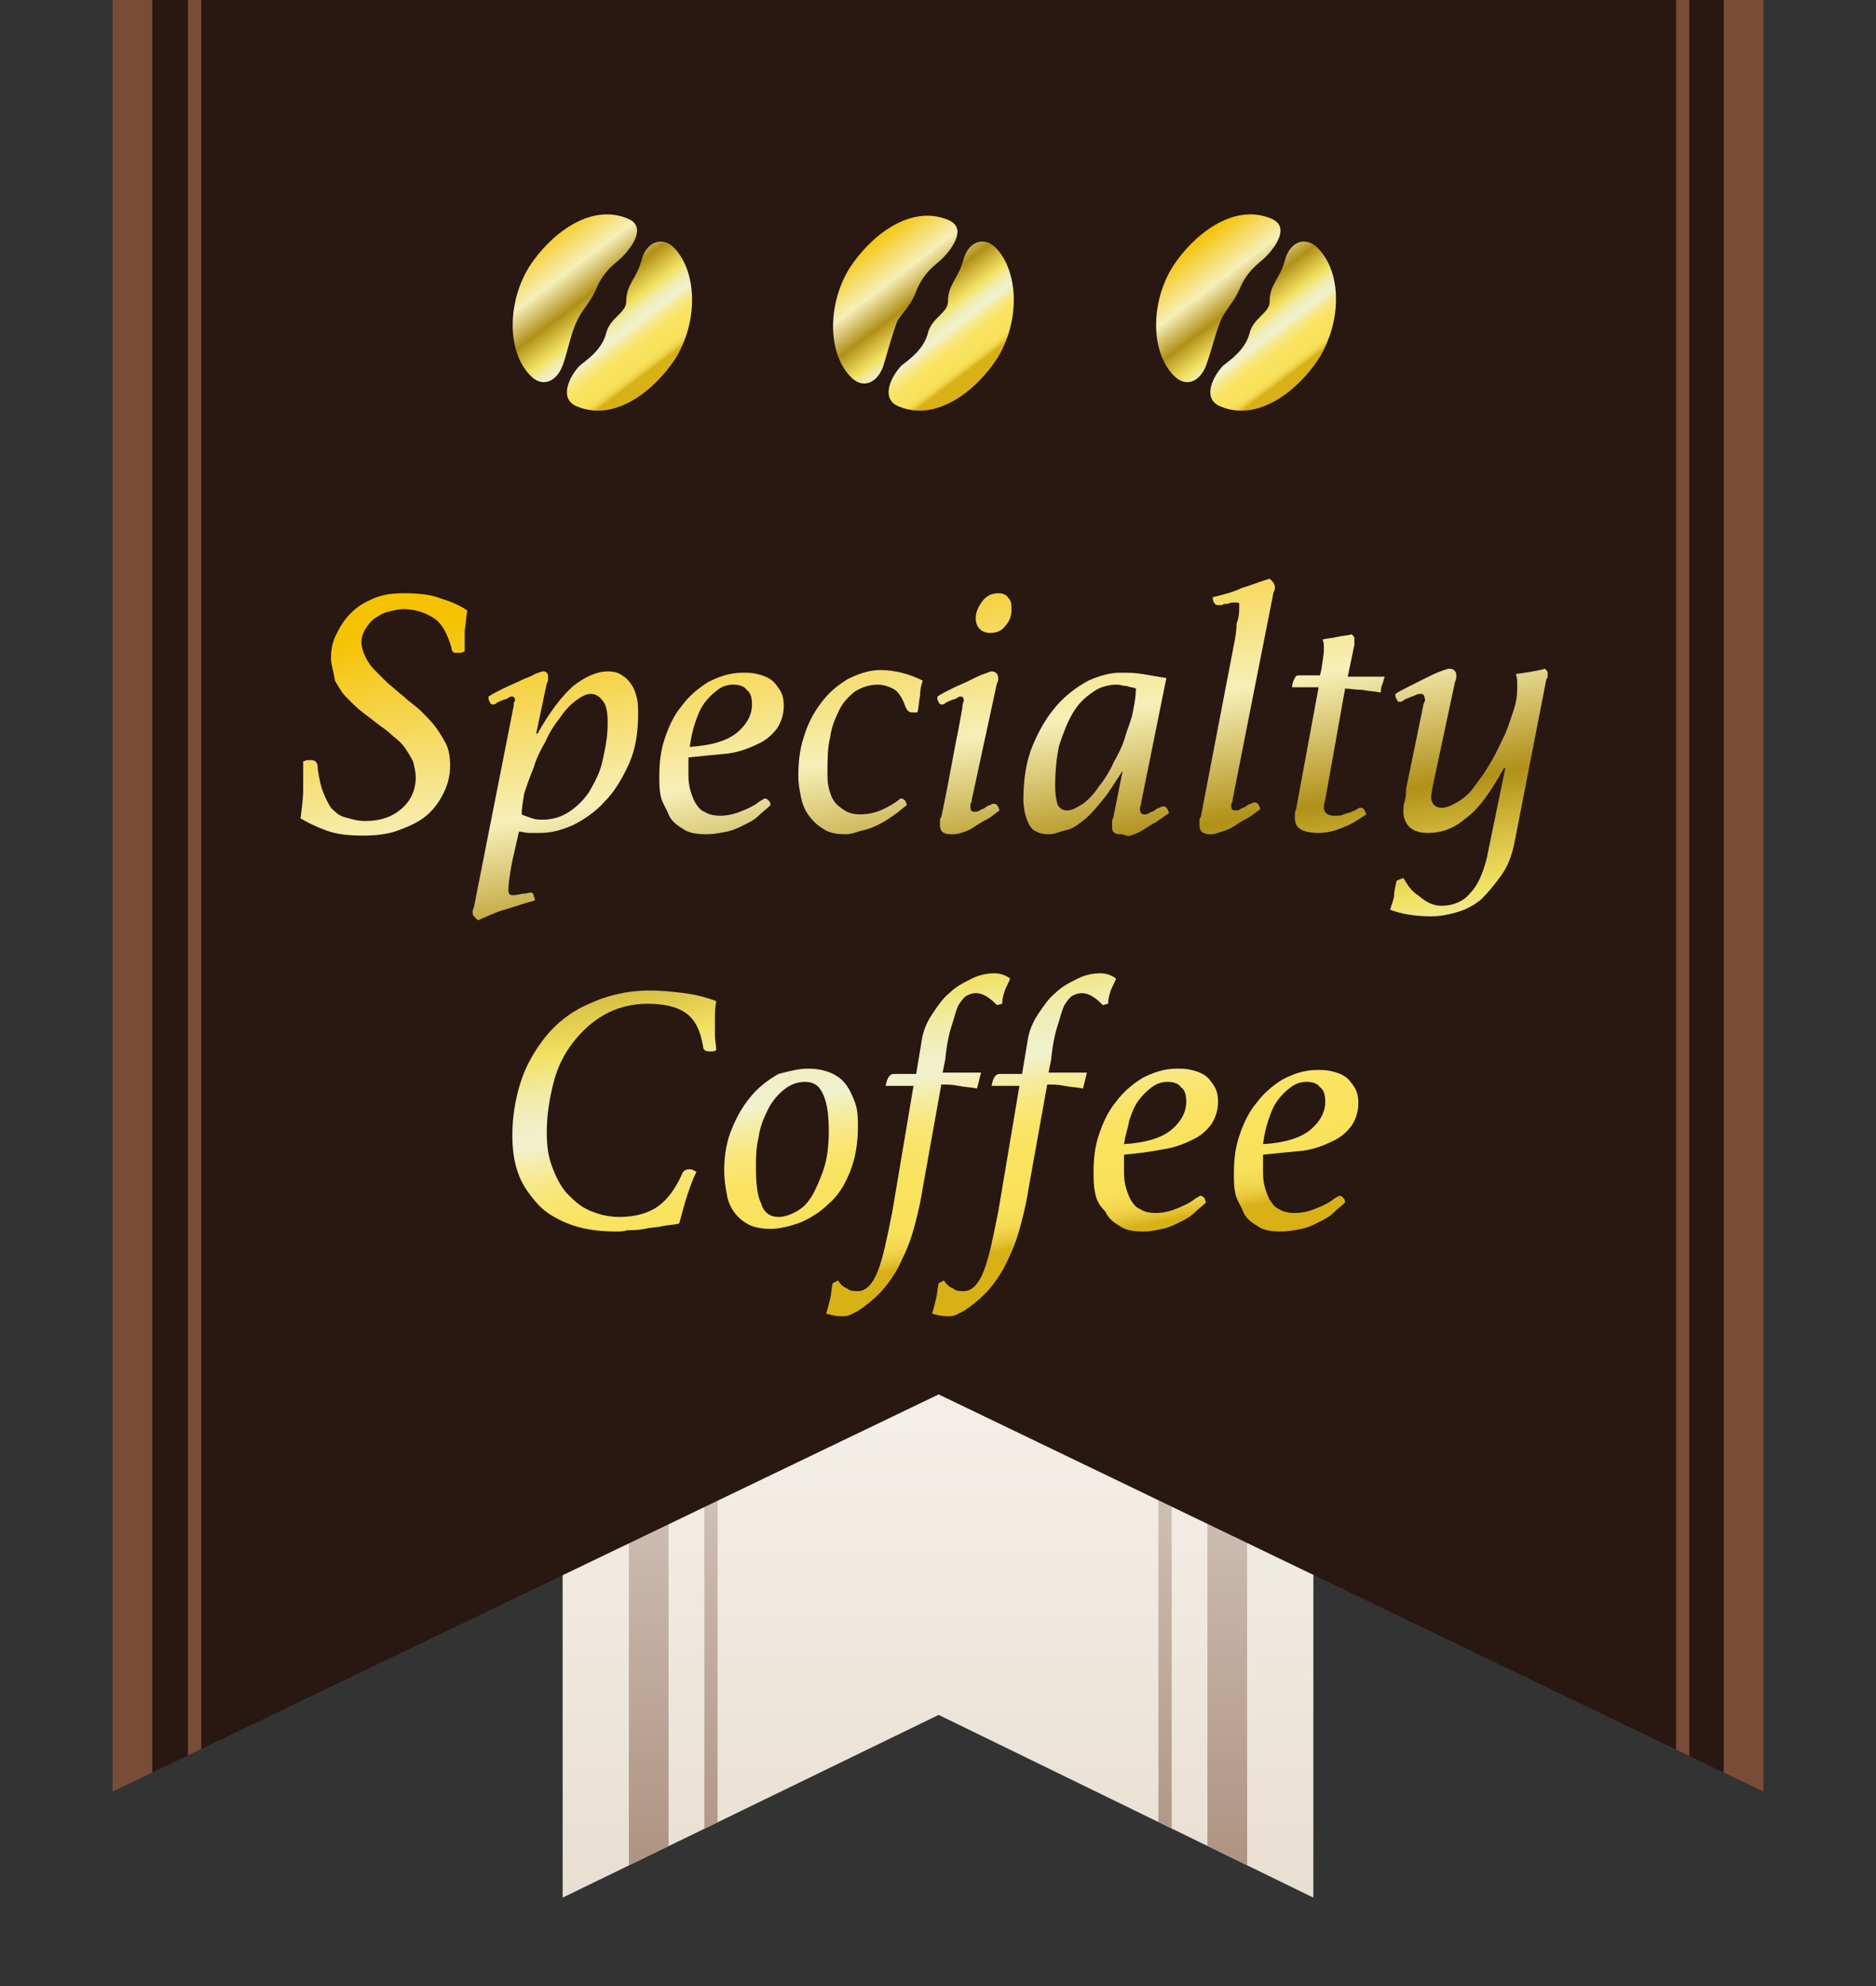 <?xml version="1.0" encoding="utf-8"?>
<!-- Generator: Adobe Illustrator 24.3.0, SVG Export Plug-In . SVG Version: 6.00 Build 0)  -->
<svg version="1.1" id="text-line" xmlns="http://www.w3.org/2000/svg" xmlns:xlink="http://www.w3.org/1999/xlink" x="0px" y="0px"
	 viewBox="0 0 141.7 150" style="enable-background:new 0 0 141.7 150;" xml:space="preserve">
<rect x="0" y="0" width="141.7" height="150" fill="#333333" stroke="none"/>
<style type="text/css">
	.st0{clip-path:url(#SVGID_2_);}
	.st1{clip-path:url(#SVGID_4_);fill:#E8DFD1;}
	.st2{clip-path:url(#SVGID_4_);}
	.st3{fill:none;}
	.st4{opacity:0.55;}
	.st5{fill:#794C38;}
	.st6{clip-path:url(#SVGID_4_);fill:url(#SVGID_5_);}
	.st7{clip-path:url(#SVGID_2_);fill:#291712;}
	.st8{fill:url(#SVGID_6_);}
	.st9{fill:url(#SVGID_7_);}
	.st10{fill:url(#SVGID_8_);}
	.st11{fill:url(#SVGID_9_);}
	.st12{fill:url(#SVGID_10_);}
	.st13{fill:url(#SVGID_11_);}
	.st14{fill:url(#SVGID_12_);}
	.st15{fill:url(#SVGID_13_);}
	.st16{fill:url(#SVGID_14_);}
	.st17{fill:url(#SVGID_15_);}
	.st18{fill:url(#SVGID_16_);}
	.st19{fill:url(#SVGID_17_);}
	.st20{fill:url(#SVGID_18_);}
	.st21{fill:url(#SVGID_19_);}
	.st22{fill:url(#SVGID_20_);}
	.st23{fill:url(#SVGID_21_);}
	.st24{fill:url(#SVGID_22_);}
	.st25{fill:url(#SVGID_23_);}
	.st26{fill:url(#SVGID_24_);}
	.st27{fill:url(#SVGID_25_);}
	.st28{fill:url(#SVGID_26_);}
	.st29{clip-path:url(#SVGID_28_);}
</style>
<g>
	<defs>
		<rect id="SVGID_1_" x="1.8" width="138.2" height="145.9"/>
	</defs>
	<clipPath id="SVGID_2_">
		<use xlink:href="#SVGID_1_"  style="overflow:visible;"/>
	</clipPath>
	<g class="st0">
		<defs>
			<polygon id="SVGID_3_" points="42.5,86.2 42.5,143.3 70.9,129.5 99.2,143.3 99.2,86.2 70.9,72.6 			"/>
		</defs>
		<clipPath id="SVGID_4_">
			<use xlink:href="#SVGID_3_"  style="overflow:visible;"/>
		</clipPath>
		<polygon class="st1" points="99.2,143.3 70.9,129.5 42.5,143.3 42.5,70.9 99.2,70.9 		"/>
		<g class="st2">
			<polygon class="st3" points="99.2,143.3 70.9,129.5 42.5,143.3 42.5,70.9 99.2,70.9 			"/>
			<g class="st4">
				<g>
					<rect x="47.5" y="39.2" class="st5" width="3" height="103.1"/>
					<rect x="53.2" y="39.2" class="st5" width="1" height="103.1"/>
				</g>
				<g>
					<rect x="91.2" y="39.2" class="st5" width="3" height="103.1"/>
					<rect x="87.5" y="39.2" class="st5" width="1" height="103.1"/>
				</g>
			</g>
		</g>
		
			<linearGradient id="SVGID_5_" gradientUnits="userSpaceOnUse" x1="70.85" y1="113.4" x2="70.85" y2="42.7" gradientTransform="matrix(1 0 0 -1 0 186)">
			<stop  offset="0" style="stop-color:#E2D3C7"/>
			<stop  offset="5.040443e-02" style="stop-color:#E8DDD3;stop-opacity:0.95"/>
			<stop  offset="0.166" style="stop-color:#F3EDE7;stop-opacity:0.834"/>
			<stop  offset="0.308" style="stop-color:#FBF8F6;stop-opacity:0.692"/>
			<stop  offset="0.503" style="stop-color:#FEFEFE;stop-opacity:0.497"/>
			<stop  offset="1" style="stop-color:#FFFFFF;stop-opacity:0"/>
		</linearGradient>
		<polygon class="st6" points="42.5,86.2 42.5,143.3 70.9,129.5 99.2,143.3 99.2,86.2 70.9,72.6 		"/>
	</g>
	<polygon class="st7" points="133.2,135.3 70.9,105.3 8.5,135.3 8.5,-22.4 133.2,-22.4 	"/>
	<g class="st0">
		<g>
			
				<linearGradient id="SVGID_6_" gradientUnits="userSpaceOnUse" x1="66.071" y1="168.425" x2="73.629" y2="158.395" gradientTransform="matrix(1 0 0 -1 0 186)">
				<stop  offset="0" style="stop-color:#F4C200"/>
				<stop  offset="0.291" style="stop-color:#F7EFB8"/>
				<stop  offset="0.471" style="stop-color:#B09018"/>
				<stop  offset="0.56" style="stop-color:#D9C245"/>
				<stop  offset="0.623" style="stop-color:#F2E262"/>
				<stop  offset="0.646" style="stop-color:#F1E685"/>
				<stop  offset="0.673" style="stop-color:#F1EBA6"/>
				<stop  offset="0.7" style="stop-color:#F0EEBC"/>
				<stop  offset="0.723" style="stop-color:#F0F0C9"/>
				<stop  offset="0.742" style="stop-color:#F0F1CE"/>
				<stop  offset="0.76" style="stop-color:#F4EEB3"/>
				<stop  offset="0.782" style="stop-color:#F6EA96"/>
				<stop  offset="0.804" style="stop-color:#F8E77F"/>
				<stop  offset="0.829" style="stop-color:#F9E56C"/>
				<stop  offset="0.855" style="stop-color:#F9E361"/>
				<stop  offset="0.888" style="stop-color:#F9E35D"/>
				<stop  offset="0.946" style="stop-color:#F8E15B"/>
				<stop  offset="0.967" style="stop-color:#F4DA52"/>
				<stop  offset="0.981" style="stop-color:#ECCE43"/>
				<stop  offset="0.993" style="stop-color:#E1BE2D"/>
				<stop  offset="1" style="stop-color:#D8B117"/>
			</linearGradient>
			<path class="st8" d="M75.3,18.8c-0.9-1-2.1-0.6-2.5,0.7c-0.4,1.6-1.2,1.9-1.2,3.3c0,0.8-1.2,1.2-1.5,2.3c-0.3,1.3-1.5,2.1-2,2.5
				c-0.7,0.7-1.7,2.5-0.2,3.1c2.9,1.2,5.9-1.3,7.4-3.6C77,24.4,77,20.7,75.3,18.8z"/>
			
				<linearGradient id="SVGID_7_" gradientUnits="userSpaceOnUse" x1="64.931" y1="167.592" x2="72.489" y2="157.562" gradientTransform="matrix(1 0 0 -1 0 186)">
				<stop  offset="0" style="stop-color:#F4C200"/>
				<stop  offset="0.291" style="stop-color:#F7EFB8"/>
				<stop  offset="0.471" style="stop-color:#B09018"/>
				<stop  offset="0.56" style="stop-color:#D9C245"/>
				<stop  offset="0.623" style="stop-color:#F2E262"/>
				<stop  offset="0.646" style="stop-color:#F1E685"/>
				<stop  offset="0.673" style="stop-color:#F1EBA6"/>
				<stop  offset="0.7" style="stop-color:#F0EEBC"/>
				<stop  offset="0.723" style="stop-color:#F0F0C9"/>
				<stop  offset="0.742" style="stop-color:#F0F1CE"/>
				<stop  offset="0.76" style="stop-color:#F4EEB3"/>
				<stop  offset="0.782" style="stop-color:#F6EA96"/>
				<stop  offset="0.804" style="stop-color:#F8E77F"/>
				<stop  offset="0.829" style="stop-color:#F9E56C"/>
				<stop  offset="0.855" style="stop-color:#F9E361"/>
				<stop  offset="0.888" style="stop-color:#F9E35D"/>
				<stop  offset="0.946" style="stop-color:#F8E15B"/>
				<stop  offset="0.967" style="stop-color:#F4DA52"/>
				<stop  offset="0.981" style="stop-color:#ECCE43"/>
				<stop  offset="0.993" style="stop-color:#E1BE2D"/>
				<stop  offset="1" style="stop-color:#D8B117"/>
			</linearGradient>
			<path class="st9" d="M69.2,22c0.6-1.5,1.5-2,2-2.5c0.7-0.7,1.9-2.3,0.4-2.9c-2.9-1.2-5.9,1.3-7.4,3.6c-1.7,2.7-1.7,6.4,0,8.2
				c0.9,1,2,0.6,2.5-0.7c0.4-1.3,0.7-2.5,1.1-3.5C68.2,23.6,68.9,22.9,69.2,22z"/>
		</g>
		<g>
			
				<linearGradient id="SVGID_8_" gradientUnits="userSpaceOnUse" x1="41.485" y1="168.805" x2="49.407" y2="158.292" gradientTransform="matrix(1 0 0 -1 0 186)">
				<stop  offset="0" style="stop-color:#F4C200"/>
				<stop  offset="0.291" style="stop-color:#F7EFB8"/>
				<stop  offset="0.471" style="stop-color:#B09018"/>
				<stop  offset="0.56" style="stop-color:#D9C245"/>
				<stop  offset="0.623" style="stop-color:#F2E262"/>
				<stop  offset="0.646" style="stop-color:#F1E685"/>
				<stop  offset="0.673" style="stop-color:#F1EBA6"/>
				<stop  offset="0.7" style="stop-color:#F0EEBC"/>
				<stop  offset="0.723" style="stop-color:#F0F0C9"/>
				<stop  offset="0.742" style="stop-color:#F0F1CE"/>
				<stop  offset="0.76" style="stop-color:#F4EEB3"/>
				<stop  offset="0.782" style="stop-color:#F6EA96"/>
				<stop  offset="0.804" style="stop-color:#F8E77F"/>
				<stop  offset="0.829" style="stop-color:#F9E56C"/>
				<stop  offset="0.855" style="stop-color:#F9E361"/>
				<stop  offset="0.888" style="stop-color:#F9E35D"/>
				<stop  offset="0.946" style="stop-color:#F8E15B"/>
				<stop  offset="0.967" style="stop-color:#F4DA52"/>
				<stop  offset="0.981" style="stop-color:#ECCE43"/>
				<stop  offset="0.993" style="stop-color:#E1BE2D"/>
				<stop  offset="1" style="stop-color:#D8B117"/>
			</linearGradient>
			<path class="st10" d="M51,18.8c-0.9-1-2.1-0.6-2.5,0.7c-0.4,1.6-1.2,1.9-1.2,3.3c0,0.8-1.2,1.2-1.5,2.3c-0.3,1.3-1.5,2.1-2,2.5
				c-0.7,0.7-1.7,2.5-0.2,3.1c2.9,1.2,5.9-1.3,7.4-3.6C52.7,24.4,52.7,20.7,51,18.8z"/>
			
				<linearGradient id="SVGID_9_" gradientUnits="userSpaceOnUse" x1="40.263" y1="168.314" x2="48.182" y2="157.804" gradientTransform="matrix(1 0 0 -1 0 186)">
				<stop  offset="0" style="stop-color:#F4C200"/>
				<stop  offset="0.291" style="stop-color:#F7EFB8"/>
				<stop  offset="0.471" style="stop-color:#B09018"/>
				<stop  offset="0.56" style="stop-color:#D9C245"/>
				<stop  offset="0.623" style="stop-color:#F2E262"/>
				<stop  offset="0.646" style="stop-color:#F1E685"/>
				<stop  offset="0.673" style="stop-color:#F1EBA6"/>
				<stop  offset="0.7" style="stop-color:#F0EEBC"/>
				<stop  offset="0.723" style="stop-color:#F0F0C9"/>
				<stop  offset="0.742" style="stop-color:#F0F1CE"/>
				<stop  offset="0.76" style="stop-color:#F4EEB3"/>
				<stop  offset="0.782" style="stop-color:#F6EA96"/>
				<stop  offset="0.804" style="stop-color:#F8E77F"/>
				<stop  offset="0.829" style="stop-color:#F9E56C"/>
				<stop  offset="0.855" style="stop-color:#F9E361"/>
				<stop  offset="0.888" style="stop-color:#F9E35D"/>
				<stop  offset="0.946" style="stop-color:#F8E15B"/>
				<stop  offset="0.967" style="stop-color:#F4DA52"/>
				<stop  offset="0.981" style="stop-color:#ECCE43"/>
				<stop  offset="0.993" style="stop-color:#E1BE2D"/>
				<stop  offset="1" style="stop-color:#D8B117"/>
			</linearGradient>
			<path class="st11" d="M43.6,24.2c0.3-0.7,1-1.4,1.4-2.3c0.6-1.5,1.5-2,2-2.5c0.7-0.7,1.9-2.3,0.4-2.9c-2.9-1.2-5.9,1.3-7.4,3.6
				c-1.7,2.7-1.7,6.4,0,8.2c0.9,1,2,0.6,2.5-0.7C42.9,26.5,43.1,25.2,43.6,24.2z"/>
		</g>
		<g>
			
				<linearGradient id="SVGID_10_" gradientUnits="userSpaceOnUse" x1="90.52" y1="168.237" x2="98.08" y2="158.204" gradientTransform="matrix(1 0 0 -1 0 186)">
				<stop  offset="0" style="stop-color:#F4C200"/>
				<stop  offset="0.291" style="stop-color:#F7EFB8"/>
				<stop  offset="0.471" style="stop-color:#B09018"/>
				<stop  offset="0.56" style="stop-color:#D9C245"/>
				<stop  offset="0.623" style="stop-color:#F2E262"/>
				<stop  offset="0.646" style="stop-color:#F1E685"/>
				<stop  offset="0.673" style="stop-color:#F1EBA6"/>
				<stop  offset="0.7" style="stop-color:#F0EEBC"/>
				<stop  offset="0.723" style="stop-color:#F0F0C9"/>
				<stop  offset="0.742" style="stop-color:#F0F1CE"/>
				<stop  offset="0.76" style="stop-color:#F4EEB3"/>
				<stop  offset="0.782" style="stop-color:#F6EA96"/>
				<stop  offset="0.804" style="stop-color:#F8E77F"/>
				<stop  offset="0.829" style="stop-color:#F9E56C"/>
				<stop  offset="0.855" style="stop-color:#F9E361"/>
				<stop  offset="0.888" style="stop-color:#F9E35D"/>
				<stop  offset="0.946" style="stop-color:#F8E15B"/>
				<stop  offset="0.967" style="stop-color:#F4DA52"/>
				<stop  offset="0.981" style="stop-color:#ECCE43"/>
				<stop  offset="0.993" style="stop-color:#E1BE2D"/>
				<stop  offset="1" style="stop-color:#D8B117"/>
			</linearGradient>
			<path class="st12" d="M99.6,18.8c-0.9-1-2.1-0.6-2.5,0.7c-0.4,1.6-1.2,1.9-1.2,3.3c0,0.8-1.2,1.2-1.5,2.3c-0.3,1.3-1.5,2.1-2,2.5
				c-0.7,0.7-1.7,2.5-0.2,3.1c2.9,1.2,5.9-1.3,7.4-3.6C101.3,24.4,101.4,20.7,99.6,18.8z"/>
			
				<linearGradient id="SVGID_11_" gradientUnits="userSpaceOnUse" x1="89.517" y1="167.446" x2="97.077" y2="157.412" gradientTransform="matrix(1 0 0 -1 0 186)">
				<stop  offset="0" style="stop-color:#F4C200"/>
				<stop  offset="0.291" style="stop-color:#F7EFB8"/>
				<stop  offset="0.471" style="stop-color:#B09018"/>
				<stop  offset="0.56" style="stop-color:#D9C245"/>
				<stop  offset="0.623" style="stop-color:#F2E262"/>
				<stop  offset="0.646" style="stop-color:#F1E685"/>
				<stop  offset="0.673" style="stop-color:#F1EBA6"/>
				<stop  offset="0.7" style="stop-color:#F0EEBC"/>
				<stop  offset="0.723" style="stop-color:#F0F0C9"/>
				<stop  offset="0.742" style="stop-color:#F0F1CE"/>
				<stop  offset="0.76" style="stop-color:#F4EEB3"/>
				<stop  offset="0.782" style="stop-color:#F6EA96"/>
				<stop  offset="0.804" style="stop-color:#F8E77F"/>
				<stop  offset="0.829" style="stop-color:#F9E56C"/>
				<stop  offset="0.855" style="stop-color:#F9E361"/>
				<stop  offset="0.888" style="stop-color:#F9E35D"/>
				<stop  offset="0.946" style="stop-color:#F8E15B"/>
				<stop  offset="0.967" style="stop-color:#F4DA52"/>
				<stop  offset="0.981" style="stop-color:#ECCE43"/>
				<stop  offset="0.993" style="stop-color:#E1BE2D"/>
				<stop  offset="1" style="stop-color:#D8B117"/>
			</linearGradient>
			<path class="st13" d="M92.2,24.2c0.3-0.7,1-1.4,1.4-2.3c0.6-1.5,1.5-2,2-2.5c0.7-0.7,1.9-2.3,0.4-2.9c-2.9-1.2-5.9,1.3-7.4,3.6
				c-1.7,2.7-1.7,6.4,0,8.2c0.9,1,2,0.6,2.5-0.7C91.5,26.5,91.8,25.2,92.2,24.2z"/>
		</g>
	</g>
	<g class="st0">
		<g>
			
				<linearGradient id="SVGID_12_" gradientUnits="userSpaceOnUse" x1="27.884" y1="138.189" x2="37.617" y2="84.656" gradientTransform="matrix(1 0 0 -1 0 186)">
				<stop  offset="0" style="stop-color:#F4C200"/>
				<stop  offset="0.291" style="stop-color:#F7EFB8"/>
				<stop  offset="0.471" style="stop-color:#B09018"/>
				<stop  offset="0.56" style="stop-color:#D9C245"/>
				<stop  offset="0.623" style="stop-color:#F2E262"/>
				<stop  offset="0.646" style="stop-color:#F1E685"/>
				<stop  offset="0.673" style="stop-color:#F1EBA6"/>
				<stop  offset="0.7" style="stop-color:#F0EEBC"/>
				<stop  offset="0.723" style="stop-color:#F0F0C9"/>
				<stop  offset="0.742" style="stop-color:#F0F1CE"/>
				<stop  offset="0.76" style="stop-color:#F4EEB3"/>
				<stop  offset="0.782" style="stop-color:#F6EA96"/>
				<stop  offset="0.804" style="stop-color:#F8E77F"/>
				<stop  offset="0.829" style="stop-color:#F9E56C"/>
				<stop  offset="0.855" style="stop-color:#F9E361"/>
				<stop  offset="0.888" style="stop-color:#F9E35D"/>
				<stop  offset="0.946" style="stop-color:#F8E15B"/>
				<stop  offset="0.967" style="stop-color:#F4DA52"/>
				<stop  offset="0.981" style="stop-color:#ECCE43"/>
				<stop  offset="0.993" style="stop-color:#E1BE2D"/>
				<stop  offset="1" style="stop-color:#D8B117"/>
			</linearGradient>
			<path class="st14" d="M25,49.7c0-0.6,0.1-1.2,0.4-1.8s0.6-1.1,1.1-1.6s1-0.8,1.7-1.1s1.4-0.4,2.3-0.4c1.1,0,2.1,0.1,2.8,0.4
				c0.7,0.2,1.4,0.5,2,0.9c-0.1,0.5-0.1,1-0.2,1.5c0,0.5,0,1,0,1.6c-0.1,0-0.2,0.1-0.3,0.1s-0.2,0-0.2,0c-0.2,0-0.4,0-0.4-0.1
				c-0.1-0.1-0.1-0.2-0.1-0.3c-0.3-1-0.7-1.8-1.3-2.2S31.4,46,30.5,46c-0.4,0-0.8,0.1-1.2,0.2c-0.4,0.1-0.7,0.3-1,0.5
				s-0.5,0.5-0.7,0.8s-0.3,0.7-0.3,1s0.1,0.7,0.3,1.1c0.2,0.4,0.4,0.7,0.7,1c0.3,0.3,0.7,0.7,1,1c0.4,0.3,0.8,0.7,1.2,1
				c0.4,0.4,0.9,0.7,1.3,1.1c0.4,0.4,0.8,0.8,1.1,1.2s0.6,0.9,0.8,1.3s0.3,1,0.3,1.6c0,0.8-0.2,1.5-0.5,2.1s-0.7,1.2-1.3,1.7
				c-0.6,0.5-1.3,0.8-2.1,1.1c-0.8,0.3-1.7,0.4-2.7,0.4c-1.1,0-2-0.1-2.8-0.4s-1.4-0.6-1.9-0.9c0.1-0.8,0.2-1.5,0.2-2.2s0-1.4,0-2.1
				c0.1,0,0.2-0.1,0.3-0.1c0.1,0,0.2,0,0.3,0c0.2,0,0.4,0.1,0.4,0.2c0.1,0.1,0.1,0.3,0.1,0.5c0.1,0.6,0.2,1.2,0.4,1.7
				c0.2,0.5,0.4,0.9,0.6,1.2c0.3,0.3,0.6,0.6,1,0.7s0.9,0.3,1.6,0.3c1.1,0,2-0.3,2.7-0.9c0.7-0.6,1.1-1.4,1.1-2.4
				c0-0.4-0.1-0.8-0.2-1.2c-0.2-0.4-0.4-0.7-0.6-1s-0.5-0.6-0.9-0.9c-0.3-0.3-0.7-0.6-1-0.8c-0.4-0.3-0.9-0.7-1.3-1
				s-0.8-0.7-1.2-1.1c-0.4-0.4-0.6-0.8-0.9-1.3C25.2,50.7,25,50.2,25,49.7z"/>
			
				<linearGradient id="SVGID_13_" gradientUnits="userSpaceOnUse" x1="39.161" y1="140.24" x2="48.894" y2="86.706" gradientTransform="matrix(1 0 0 -1 0 186)">
				<stop  offset="0" style="stop-color:#F4C200"/>
				<stop  offset="0.291" style="stop-color:#F7EFB8"/>
				<stop  offset="0.471" style="stop-color:#B09018"/>
				<stop  offset="0.56" style="stop-color:#D9C245"/>
				<stop  offset="0.623" style="stop-color:#F2E262"/>
				<stop  offset="0.646" style="stop-color:#F1E685"/>
				<stop  offset="0.673" style="stop-color:#F1EBA6"/>
				<stop  offset="0.7" style="stop-color:#F0EEBC"/>
				<stop  offset="0.723" style="stop-color:#F0F0C9"/>
				<stop  offset="0.742" style="stop-color:#F0F1CE"/>
				<stop  offset="0.76" style="stop-color:#F4EEB3"/>
				<stop  offset="0.782" style="stop-color:#F6EA96"/>
				<stop  offset="0.804" style="stop-color:#F8E77F"/>
				<stop  offset="0.829" style="stop-color:#F9E56C"/>
				<stop  offset="0.855" style="stop-color:#F9E361"/>
				<stop  offset="0.888" style="stop-color:#F9E35D"/>
				<stop  offset="0.946" style="stop-color:#F8E15B"/>
				<stop  offset="0.967" style="stop-color:#F4DA52"/>
				<stop  offset="0.981" style="stop-color:#ECCE43"/>
				<stop  offset="0.993" style="stop-color:#E1BE2D"/>
				<stop  offset="1" style="stop-color:#D8B117"/>
			</linearGradient>
			<path class="st15" d="M38.9,52.9c0-0.2-0.1-0.3-0.2-0.3c-0.1,0-0.2,0-0.3,0.1s-0.3,0.1-0.5,0.2c-0.2,0.1-0.3,0.1-0.4,0.2
				s-0.2,0.1-0.3,0.1S37,53.1,37,53c-0.1-0.1-0.1-0.2-0.1-0.4c0.3-0.2,0.7-0.4,1.1-0.6c0.4-0.2,0.9-0.4,1.3-0.6s0.8-0.3,1.1-0.5
				c0.3-0.1,0.5-0.2,0.6-0.2s0.2,0,0.3,0.1s0.1,0.2,0.1,0.4c0,0.1,0,0.3-0.1,0.4l-0.8,3.8h0.1c0.9-1.6,1.8-2.8,2.7-3.6
				c0.9-0.7,1.8-1.1,2.6-1.1c0.5,0,0.8,0.1,1.1,0.3s0.5,0.4,0.7,0.7s0.3,0.6,0.4,1s0.1,0.8,0.1,1.2c0,1.4-0.2,2.7-0.7,3.8
				s-1.1,2.1-1.8,2.8c-0.7,0.8-1.6,1.4-2.4,1.8c-0.9,0.4-1.7,0.6-2.5,0.6c-0.2,0-0.5,0-0.8,0s-0.6-0.1-0.8-0.1L38.7,65
				c-0.2,1-0.3,1.8-0.3,2.2c0,0.3,0.1,0.4,0.3,0.4c0.1,0,0.4,0,0.7-0.1c0.3,0,0.6-0.1,0.7-0.1c0.1,0,0.2,0.1,0.2,0.2
				s0.1,0.2,0.1,0.4c-0.8,0.2-1.6,0.5-2.3,0.7s-1.3,0.5-2,0.8c-0.1-0.1-0.2-0.2-0.3-0.3c-0.1-0.1-0.1-0.2-0.1-0.3
				c0-0.1,0-0.2,0.1-0.4l3-15.2c0-0.1,0-0.2,0-0.2L38.9,52.9z M39.4,61.5c0.2,0.1,0.5,0.2,0.8,0.3s0.6,0.1,0.8,0.1
				c0.7,0,1.4-0.2,2-0.6c0.6-0.4,1.1-0.9,1.5-1.5c0.4-0.7,0.8-1.4,1-2.3c0.2-0.9,0.4-1.8,0.4-2.9c0-0.8-0.1-1.4-0.4-1.7
				c-0.2-0.3-0.5-0.5-0.9-0.5c-0.3,0-0.7,0.2-1.1,0.5c-0.4,0.3-0.8,0.7-1.2,1.3c-0.4,0.5-0.8,1.1-1.1,1.8c-0.4,0.7-0.7,1.3-0.9,2
				c-0.3,0.7-0.5,1.3-0.7,1.9C39.5,60.5,39.4,61.1,39.4,61.5z"/>
			
				<linearGradient id="SVGID_14_" gradientUnits="userSpaceOnUse" x1="52.157" y1="142.603" x2="61.891" y2="89.069" gradientTransform="matrix(1 0 0 -1 0 186)">
				<stop  offset="0" style="stop-color:#F4C200"/>
				<stop  offset="0.291" style="stop-color:#F7EFB8"/>
				<stop  offset="0.471" style="stop-color:#B09018"/>
				<stop  offset="0.56" style="stop-color:#D9C245"/>
				<stop  offset="0.623" style="stop-color:#F2E262"/>
				<stop  offset="0.646" style="stop-color:#F1E685"/>
				<stop  offset="0.673" style="stop-color:#F1EBA6"/>
				<stop  offset="0.7" style="stop-color:#F0EEBC"/>
				<stop  offset="0.723" style="stop-color:#F0F0C9"/>
				<stop  offset="0.742" style="stop-color:#F0F1CE"/>
				<stop  offset="0.76" style="stop-color:#F4EEB3"/>
				<stop  offset="0.782" style="stop-color:#F6EA96"/>
				<stop  offset="0.804" style="stop-color:#F8E77F"/>
				<stop  offset="0.829" style="stop-color:#F9E56C"/>
				<stop  offset="0.855" style="stop-color:#F9E361"/>
				<stop  offset="0.888" style="stop-color:#F9E35D"/>
				<stop  offset="0.946" style="stop-color:#F8E15B"/>
				<stop  offset="0.967" style="stop-color:#F4DA52"/>
				<stop  offset="0.981" style="stop-color:#ECCE43"/>
				<stop  offset="0.993" style="stop-color:#E1BE2D"/>
				<stop  offset="1" style="stop-color:#D8B117"/>
			</linearGradient>
			<path class="st16" d="M52,57.2c0,0.2,0,0.4,0,0.5c0,0.2,0,0.4,0,0.6c0,0.4,0,0.8,0.1,1.2s0.2,0.7,0.4,1.1
				c0.2,0.3,0.4,0.6,0.7,0.7c0.3,0.2,0.7,0.3,1.2,0.3s1-0.1,1.5-0.3s1-0.4,1.5-0.8c0.2-0.1,0.3-0.2,0.4-0.2c0.1,0,0.2,0.1,0.3,0.2
				s0.1,0.3,0.1,0.3c-0.3,0.3-0.6,0.5-0.9,0.8s-0.7,0.5-1.1,0.7c-0.4,0.2-0.8,0.4-1.3,0.5s-1,0.2-1.5,0.2c-0.8,0-1.4-0.1-1.8-0.4
				c-0.5-0.3-0.9-0.6-1.1-1.1s-0.5-0.9-0.6-1.4s-0.1-1-0.1-1.5c0-1,0.1-1.9,0.4-2.8s0.7-1.8,1.3-2.5c0.5-0.7,1.2-1.3,2-1.8
				c0.8-0.4,1.6-0.7,2.6-0.7c0.4,0,0.7,0,1.1,0.1c0.4,0.1,0.7,0.2,1,0.4s0.5,0.5,0.7,0.8s0.3,0.7,0.3,1.2c0,0.7-0.2,1.2-0.5,1.7
				c-0.4,0.5-0.8,0.9-1.5,1.2c-0.6,0.3-1.4,0.6-2.2,0.7C53.9,57,53,57.1,52,57.2z M52.1,56.4c1.7-0.1,2.9-0.5,3.6-1.1
				c0.7-0.6,1.1-1.3,1.1-2.1c0-0.5-0.1-0.9-0.4-1.1c-0.2-0.3-0.6-0.4-1-0.4s-0.8,0.1-1.2,0.4c-0.4,0.3-0.7,0.6-1,1s-0.5,0.9-0.7,1.5
				S52.2,55.7,52.1,56.4z"/>
			
				<linearGradient id="SVGID_15_" gradientUnits="userSpaceOnUse" x1="62.501" y1="144.483" x2="72.234" y2="90.95" gradientTransform="matrix(1 0 0 -1 0 186)">
				<stop  offset="0" style="stop-color:#F4C200"/>
				<stop  offset="0.291" style="stop-color:#F7EFB8"/>
				<stop  offset="0.471" style="stop-color:#B09018"/>
				<stop  offset="0.56" style="stop-color:#D9C245"/>
				<stop  offset="0.623" style="stop-color:#F2E262"/>
				<stop  offset="0.646" style="stop-color:#F1E685"/>
				<stop  offset="0.673" style="stop-color:#F1EBA6"/>
				<stop  offset="0.7" style="stop-color:#F0EEBC"/>
				<stop  offset="0.723" style="stop-color:#F0F0C9"/>
				<stop  offset="0.742" style="stop-color:#F0F1CE"/>
				<stop  offset="0.76" style="stop-color:#F4EEB3"/>
				<stop  offset="0.782" style="stop-color:#F6EA96"/>
				<stop  offset="0.804" style="stop-color:#F8E77F"/>
				<stop  offset="0.829" style="stop-color:#F9E56C"/>
				<stop  offset="0.855" style="stop-color:#F9E361"/>
				<stop  offset="0.888" style="stop-color:#F9E35D"/>
				<stop  offset="0.946" style="stop-color:#F8E15B"/>
				<stop  offset="0.967" style="stop-color:#F4DA52"/>
				<stop  offset="0.981" style="stop-color:#ECCE43"/>
				<stop  offset="0.993" style="stop-color:#E1BE2D"/>
				<stop  offset="1" style="stop-color:#D8B117"/>
			</linearGradient>
			<path class="st17" d="M66.3,51.7c-0.6,0-1.2,0.2-1.7,0.5c-0.5,0.4-0.9,0.8-1.2,1.4c-0.3,0.6-0.6,1.3-0.7,2.1
				c-0.2,0.8-0.2,1.7-0.2,2.6c0,0.4,0,0.8,0.1,1.2s0.2,0.7,0.4,1s0.5,0.5,0.8,0.7c0.3,0.2,0.7,0.3,1.2,0.3s1-0.1,1.5-0.3
				s1-0.5,1.4-0.8l0.1-0.1c0.1,0,0.1,0,0.1,0c0.1,0,0.2,0.1,0.3,0.2c0,0.1,0.1,0.2,0.1,0.3c-0.3,0.2-0.6,0.5-0.9,0.7
				s-0.7,0.5-1.1,0.7s-0.8,0.4-1.3,0.5S64.4,63,63.9,63c-0.7,0-1.3-0.1-1.7-0.4c-0.5-0.3-0.8-0.6-1.1-1s-0.5-0.9-0.6-1.4
				s-0.2-1-0.2-1.6c0-1,0.1-2,0.4-2.9c0.3-1,0.7-1.8,1.3-2.6s1.2-1.3,2-1.8c0.8-0.4,1.6-0.7,2.5-0.7c1.1,0,2.2,0.3,3.2,0.8
				c-0.1,0.3-0.2,0.6-0.2,1.1c-0.1,0.5-0.1,0.9-0.2,1.3h-0.4c-0.3,0-0.4-0.2-0.5-0.4c-0.2-0.6-0.5-1.1-0.8-1.3S66.8,51.7,66.3,51.7z
				"/>
			
				<linearGradient id="SVGID_16_" gradientUnits="userSpaceOnUse" x1="71.134" y1="146.053" x2="80.868" y2="92.519" gradientTransform="matrix(1 0 0 -1 0 186)">
				<stop  offset="0" style="stop-color:#F4C200"/>
				<stop  offset="0.291" style="stop-color:#F7EFB8"/>
				<stop  offset="0.471" style="stop-color:#B09018"/>
				<stop  offset="0.56" style="stop-color:#D9C245"/>
				<stop  offset="0.623" style="stop-color:#F2E262"/>
				<stop  offset="0.646" style="stop-color:#F1E685"/>
				<stop  offset="0.673" style="stop-color:#F1EBA6"/>
				<stop  offset="0.7" style="stop-color:#F0EEBC"/>
				<stop  offset="0.723" style="stop-color:#F0F0C9"/>
				<stop  offset="0.742" style="stop-color:#F0F1CE"/>
				<stop  offset="0.76" style="stop-color:#F4EEB3"/>
				<stop  offset="0.782" style="stop-color:#F6EA96"/>
				<stop  offset="0.804" style="stop-color:#F8E77F"/>
				<stop  offset="0.829" style="stop-color:#F9E56C"/>
				<stop  offset="0.855" style="stop-color:#F9E361"/>
				<stop  offset="0.888" style="stop-color:#F9E35D"/>
				<stop  offset="0.946" style="stop-color:#F8E15B"/>
				<stop  offset="0.967" style="stop-color:#F4DA52"/>
				<stop  offset="0.981" style="stop-color:#ECCE43"/>
				<stop  offset="0.993" style="stop-color:#E1BE2D"/>
				<stop  offset="1" style="stop-color:#D8B117"/>
			</linearGradient>
			<path class="st18" d="M73.4,60.4c0,0.1,0,0.2-0.1,0.3c0,0.1,0,0.2,0,0.3c0,0.2,0.1,0.3,0.3,0.3c0.1,0,0.3,0,0.4-0.1
				s0.3-0.1,0.4-0.2s0.3-0.2,0.4-0.2c0.1-0.1,0.2-0.1,0.3-0.1c0.2,0,0.3,0.2,0.4,0.5c-0.3,0.2-0.6,0.5-1,0.7s-0.7,0.4-1,0.6
				c-0.3,0.2-0.6,0.3-0.9,0.4C72.3,63,72.1,63,71.9,63s-0.4,0-0.6-0.1S71,62.6,71,62.3c0-0.1,0-0.1,0-0.3c0-0.1,0-0.2,0.1-0.3
				c0.4-1.9,0.7-3.5,0.9-4.6c0.2-1.1,0.4-2,0.5-2.6s0.2-1,0.2-1.2s0.1-0.3,0.1-0.4c0-0.2-0.1-0.3-0.2-0.3s-0.2,0-0.3,0.1
				c-0.1,0.1-0.3,0.1-0.5,0.2c-0.2,0.1-0.3,0.1-0.4,0.2s-0.2,0.1-0.3,0.1c-0.1,0-0.2-0.1-0.2-0.2c-0.1-0.1-0.1-0.2-0.1-0.4
				c0.3-0.2,0.7-0.4,1.1-0.6c0.4-0.2,0.9-0.4,1.3-0.6s0.8-0.4,1.1-0.5c0.3-0.1,0.5-0.2,0.6-0.2c0.3,0,0.5,0.2,0.5,0.5
				c0,0.1,0,0.3-0.1,0.4L73.4,60.4z M74.8,47.8c-0.3,0-0.6-0.1-0.8-0.3s-0.3-0.5-0.3-0.8c0-0.5,0.2-0.9,0.5-1.3
				c0.3-0.4,0.7-0.6,1.2-0.6c0.4,0,0.6,0.1,0.8,0.4c0.2,0.2,0.2,0.5,0.2,0.9c0,0.5-0.2,0.9-0.5,1.2C75.7,47.6,75.3,47.8,74.8,47.8z"
				/>
			
				<linearGradient id="SVGID_17_" gradientUnits="userSpaceOnUse" x1="79.506" y1="147.575" x2="89.239" y2="94.042" gradientTransform="matrix(1 0 0 -1 0 186)">
				<stop  offset="0" style="stop-color:#F4C200"/>
				<stop  offset="0.291" style="stop-color:#F7EFB8"/>
				<stop  offset="0.471" style="stop-color:#B09018"/>
				<stop  offset="0.56" style="stop-color:#D9C245"/>
				<stop  offset="0.623" style="stop-color:#F2E262"/>
				<stop  offset="0.646" style="stop-color:#F1E685"/>
				<stop  offset="0.673" style="stop-color:#F1EBA6"/>
				<stop  offset="0.7" style="stop-color:#F0EEBC"/>
				<stop  offset="0.723" style="stop-color:#F0F0C9"/>
				<stop  offset="0.742" style="stop-color:#F0F1CE"/>
				<stop  offset="0.76" style="stop-color:#F4EEB3"/>
				<stop  offset="0.782" style="stop-color:#F6EA96"/>
				<stop  offset="0.804" style="stop-color:#F8E77F"/>
				<stop  offset="0.829" style="stop-color:#F9E56C"/>
				<stop  offset="0.855" style="stop-color:#F9E361"/>
				<stop  offset="0.888" style="stop-color:#F9E35D"/>
				<stop  offset="0.946" style="stop-color:#F8E15B"/>
				<stop  offset="0.967" style="stop-color:#F4DA52"/>
				<stop  offset="0.981" style="stop-color:#ECCE43"/>
				<stop  offset="0.993" style="stop-color:#E1BE2D"/>
				<stop  offset="1" style="stop-color:#D8B117"/>
			</linearGradient>
			<path class="st19" d="M84.8,58.2L84.8,58.2c-0.6,0.9-1,1.6-1.5,2.2c-0.5,0.6-0.9,1.1-1.4,1.5s-0.9,0.7-1.4,0.8S79.7,63,79.3,63
				c-0.3,0-0.5,0-0.8-0.1c-0.2-0.1-0.5-0.2-0.6-0.4c-0.2-0.2-0.3-0.5-0.4-0.8s-0.2-0.8-0.2-1.3c0-1.5,0.2-2.9,0.7-4.1s1.1-2.2,1.8-3
				c0.7-0.8,1.5-1.4,2.4-1.9c0.9-0.4,1.7-0.6,2.4-0.6c0.6,0,1.1,0,1.7,0.1s1.1,0.2,1.8,0.3l-1.9,9.4c0,0.2-0.1,0.3-0.1,0.5
				s0.1,0.4,0.3,0.4c0.1,0,0.3,0,0.4-0.1s0.3-0.1,0.4-0.2c0.1-0.1,0.3-0.2,0.4-0.2c0.1-0.1,0.2-0.1,0.3-0.1c0.2,0,0.3,0.2,0.4,0.5
				c-0.3,0.2-0.7,0.5-1,0.7c-0.4,0.2-0.7,0.4-1,0.6c-0.3,0.2-0.6,0.3-0.9,0.4S84.9,63,84.7,63c-0.2,0-0.4,0-0.5-0.1
				C84,62.8,84,62.6,84,62.4c0-0.1,0-0.2,0-0.3s0-0.2,0.1-0.4L84.8,58.2z M85.8,52c-0.2-0.1-0.5-0.1-0.7-0.2c-0.3,0-0.5-0.1-0.7-0.1
				c-0.7,0-1.4,0.2-1.9,0.6c-0.6,0.4-1.1,0.9-1.5,1.6s-0.7,1.5-1,2.4c-0.2,0.9-0.3,2-0.3,3.1c0,0.6,0.1,1.1,0.2,1.4
				c0.2,0.3,0.4,0.4,0.7,0.4c0.4,0,0.7-0.2,1.2-0.5c0.4-0.3,0.8-0.7,1.2-1.3c0.4-0.5,0.8-1.1,1.1-1.8c0.4-0.7,0.7-1.3,0.9-2
				s0.5-1.3,0.6-2C85.7,53.1,85.8,52.5,85.8,52z"/>
			
				<linearGradient id="SVGID_18_" gradientUnits="userSpaceOnUse" x1="90.378" y1="149.552" x2="100.111" y2="96.018" gradientTransform="matrix(1 0 0 -1 0 186)">
				<stop  offset="0" style="stop-color:#F4C200"/>
				<stop  offset="0.291" style="stop-color:#F7EFB8"/>
				<stop  offset="0.471" style="stop-color:#B09018"/>
				<stop  offset="0.56" style="stop-color:#D9C245"/>
				<stop  offset="0.623" style="stop-color:#F2E262"/>
				<stop  offset="0.646" style="stop-color:#F1E685"/>
				<stop  offset="0.673" style="stop-color:#F1EBA6"/>
				<stop  offset="0.7" style="stop-color:#F0EEBC"/>
				<stop  offset="0.723" style="stop-color:#F0F0C9"/>
				<stop  offset="0.742" style="stop-color:#F0F1CE"/>
				<stop  offset="0.76" style="stop-color:#F4EEB3"/>
				<stop  offset="0.782" style="stop-color:#F6EA96"/>
				<stop  offset="0.804" style="stop-color:#F8E77F"/>
				<stop  offset="0.829" style="stop-color:#F9E56C"/>
				<stop  offset="0.855" style="stop-color:#F9E361"/>
				<stop  offset="0.888" style="stop-color:#F9E35D"/>
				<stop  offset="0.946" style="stop-color:#F8E15B"/>
				<stop  offset="0.967" style="stop-color:#F4DA52"/>
				<stop  offset="0.981" style="stop-color:#ECCE43"/>
				<stop  offset="0.993" style="stop-color:#E1BE2D"/>
				<stop  offset="1" style="stop-color:#D8B117"/>
			</linearGradient>
			<path class="st20" d="M93.6,45.9c0-0.1,0-0.2,0-0.3s-0.1-0.1-0.2-0.1s-0.1,0-0.3,0s-0.3,0.1-0.4,0.1c-0.2,0-0.3,0-0.4,0.1
				c-0.1,0-0.2,0-0.3,0c-0.2,0-0.4-0.2-0.4-0.6c0.8-0.2,1.6-0.4,2.2-0.7c0.7-0.2,1.4-0.5,2.1-0.7c0.1,0.1,0.2,0.2,0.3,0.3
				c0,0.1,0.1,0.2,0.1,0.3s0,0.3-0.1,0.4l-3.1,15.7c0,0.1,0,0.2-0.1,0.3c0,0.1,0,0.2,0,0.2c0,0.2,0.1,0.3,0.3,0.3
				c0.1,0,0.3,0,0.4-0.1s0.3-0.1,0.4-0.2s0.3-0.2,0.4-0.2c0.1-0.1,0.2-0.1,0.3-0.1c0.2,0,0.3,0.2,0.4,0.5c-0.3,0.2-0.6,0.5-1,0.7
				s-0.7,0.4-1,0.6c-0.3,0.2-0.6,0.3-0.9,0.4S91.7,63,91.5,63s-0.4,0-0.6-0.1s-0.3-0.3-0.3-0.6c0-0.1,0-0.1,0-0.3
				c0-0.1,0-0.2,0.1-0.3l2.5-13c0.1-0.5,0.2-1,0.2-1.6C93.6,46.6,93.6,46.2,93.6,45.9z"/>
			
				<linearGradient id="SVGID_19_" gradientUnits="userSpaceOnUse" x1="97.327" y1="150.815" x2="107.06" y2="97.282" gradientTransform="matrix(1 0 0 -1 0 186)">
				<stop  offset="0" style="stop-color:#F4C200"/>
				<stop  offset="0.291" style="stop-color:#F7EFB8"/>
				<stop  offset="0.471" style="stop-color:#B09018"/>
				<stop  offset="0.56" style="stop-color:#D9C245"/>
				<stop  offset="0.623" style="stop-color:#F2E262"/>
				<stop  offset="0.646" style="stop-color:#F1E685"/>
				<stop  offset="0.673" style="stop-color:#F1EBA6"/>
				<stop  offset="0.7" style="stop-color:#F0EEBC"/>
				<stop  offset="0.723" style="stop-color:#F0F0C9"/>
				<stop  offset="0.742" style="stop-color:#F0F1CE"/>
				<stop  offset="0.76" style="stop-color:#F4EEB3"/>
				<stop  offset="0.782" style="stop-color:#F6EA96"/>
				<stop  offset="0.804" style="stop-color:#F8E77F"/>
				<stop  offset="0.829" style="stop-color:#F9E56C"/>
				<stop  offset="0.855" style="stop-color:#F9E361"/>
				<stop  offset="0.888" style="stop-color:#F9E35D"/>
				<stop  offset="0.946" style="stop-color:#F8E15B"/>
				<stop  offset="0.967" style="stop-color:#F4DA52"/>
				<stop  offset="0.981" style="stop-color:#ECCE43"/>
				<stop  offset="0.993" style="stop-color:#E1BE2D"/>
				<stop  offset="1" style="stop-color:#D8B117"/>
			</linearGradient>
			<path class="st21" d="M99.8,50.6c0.1-0.7,0.2-1.2,0.2-1.6c0-0.2,0-0.5-0.1-0.7c0.3-0.1,0.7-0.1,1.1-0.2c0.4-0.1,0.8-0.1,1.1-0.2
				c0.1,0.1,0.2,0.2,0.2,0.3c0,0,0,0.1,0,0.2c0,0.1,0,0.2,0,0.3l-0.5,2.4h2.8c-0.1,0.2-0.1,0.4-0.2,0.6c-0.1,0.2-0.1,0.5-0.1,0.6
				c-0.5-0.1-0.9-0.1-1.4-0.2c-0.5,0-0.9-0.1-1.3-0.1l-1.5,8.4c-0.1,0.3-0.1,0.5-0.1,0.6c0,0.4,0.3,0.6,0.8,0.6c0.3,0,0.5,0,0.7-0.1
				s0.4-0.1,0.6-0.2c0.2-0.1,0.3-0.1,0.4-0.2c0.1-0.1,0.2-0.1,0.3-0.1c0.2,0,0.3,0.2,0.4,0.5c-0.6,0.4-1.2,0.8-1.8,1
				c-0.7,0.3-1.3,0.4-1.8,0.4c-0.6,0-1.1-0.1-1.4-0.3s-0.4-0.5-0.4-0.9c0-0.2,0-0.4,0.1-0.6l1.7-9.2h-2c0-0.3,0.1-0.5,0.2-0.7
				S98,51,98.2,51h1.5L99.8,50.6z"/>
			
				<linearGradient id="SVGID_20_" gradientUnits="userSpaceOnUse" x1="106.192" y1="152.427" x2="115.925" y2="98.894" gradientTransform="matrix(1 0 0 -1 0 186)">
				<stop  offset="0" style="stop-color:#F4C200"/>
				<stop  offset="0.291" style="stop-color:#F7EFB8"/>
				<stop  offset="0.471" style="stop-color:#B09018"/>
				<stop  offset="0.56" style="stop-color:#D9C245"/>
				<stop  offset="0.623" style="stop-color:#F2E262"/>
				<stop  offset="0.646" style="stop-color:#F1E685"/>
				<stop  offset="0.673" style="stop-color:#F1EBA6"/>
				<stop  offset="0.7" style="stop-color:#F0EEBC"/>
				<stop  offset="0.723" style="stop-color:#F0F0C9"/>
				<stop  offset="0.742" style="stop-color:#F0F1CE"/>
				<stop  offset="0.76" style="stop-color:#F4EEB3"/>
				<stop  offset="0.782" style="stop-color:#F6EA96"/>
				<stop  offset="0.804" style="stop-color:#F8E77F"/>
				<stop  offset="0.829" style="stop-color:#F9E56C"/>
				<stop  offset="0.855" style="stop-color:#F9E361"/>
				<stop  offset="0.888" style="stop-color:#F9E35D"/>
				<stop  offset="0.946" style="stop-color:#F8E15B"/>
				<stop  offset="0.967" style="stop-color:#F4DA52"/>
				<stop  offset="0.981" style="stop-color:#ECCE43"/>
				<stop  offset="0.993" style="stop-color:#E1BE2D"/>
				<stop  offset="1" style="stop-color:#D8B117"/>
			</linearGradient>
			<path class="st22" d="M108.9,68.4c0.8,0,1.6-0.3,2.1-0.9c0.6-0.6,1-1.5,1.3-2.7l1.4-6.8h-0.1c-1,1.8-1.9,3.1-2.9,3.8
				c-0.9,0.8-1.9,1.1-2.8,1.1c-0.6,0-1-0.1-1.4-0.4c-0.3-0.3-0.5-0.7-0.5-1.2c0-0.2,0-0.5,0.1-0.8s0.1-0.6,0.1-0.9l1.3-6.3
				c0-0.1,0-0.1,0.1-0.3s0-0.2,0-0.3c0-0.2-0.1-0.3-0.3-0.3c-0.1,0-0.2,0-0.4,0.1c-0.2,0.1-0.3,0.1-0.5,0.2
				c-0.2,0.1-0.3,0.1-0.4,0.2s-0.2,0.1-0.3,0.1c-0.1,0-0.2-0.1-0.2-0.2c-0.1-0.1-0.1-0.2-0.1-0.4c0.3-0.2,0.7-0.4,1.1-0.6
				s0.8-0.4,1.2-0.6c0.4-0.2,0.8-0.4,1.1-0.5c0.3-0.1,0.5-0.2,0.7-0.2c0.3,0,0.5,0.2,0.5,0.5c0,0.2,0,0.3-0.1,0.5l-1.6,7.5
				c-0.1,0.5-0.2,0.9-0.2,1.2c0,0.5,0.3,0.8,0.8,0.8c0.4,0,0.8-0.2,1.3-0.5s0.9-0.7,1.3-1.3c0.4-0.5,0.8-1.1,1.2-1.8
				c0.4-0.7,0.7-1.4,1-2c0.3-0.7,0.5-1.4,0.7-2c0.2-0.7,0.2-1.2,0.2-1.7c0-0.3,0-0.5-0.1-0.8c0.7-0.1,1.5-0.2,2.2-0.4
				c0.1,0.1,0.2,0.2,0.2,0.3c0,0,0,0.1,0,0.2c0,0.1,0,0.2-0.1,0.3l-2.4,12.3c-0.2,1-0.5,1.8-1,2.5s-1,1.3-1.5,1.8
				c-0.6,0.5-1.2,0.8-1.9,1s-1.3,0.3-1.9,0.3c-1.3,0-2.3-0.2-3.1-0.5c0.1-0.4,0.3-0.8,0.3-1.1s0.1-0.7,0.2-1.1l0.5-0.2
				c0.3,0.5,0.6,1,1.1,1.3C107.8,68.2,108.3,68.4,108.9,68.4z"/>
			
				<linearGradient id="SVGID_21_" gradientUnits="userSpaceOnUse" x1="39.939" y1="140.381" x2="49.673" y2="86.848" gradientTransform="matrix(1 0 0 -1 0 186)">
				<stop  offset="0" style="stop-color:#F4C200"/>
				<stop  offset="0.291" style="stop-color:#F7EFB8"/>
				<stop  offset="0.471" style="stop-color:#B09018"/>
				<stop  offset="0.56" style="stop-color:#D9C245"/>
				<stop  offset="0.623" style="stop-color:#F2E262"/>
				<stop  offset="0.646" style="stop-color:#F1E685"/>
				<stop  offset="0.673" style="stop-color:#F1EBA6"/>
				<stop  offset="0.7" style="stop-color:#F0EEBC"/>
				<stop  offset="0.723" style="stop-color:#F0F0C9"/>
				<stop  offset="0.742" style="stop-color:#F0F1CE"/>
				<stop  offset="0.76" style="stop-color:#F4EEB3"/>
				<stop  offset="0.782" style="stop-color:#F6EA96"/>
				<stop  offset="0.804" style="stop-color:#F8E77F"/>
				<stop  offset="0.829" style="stop-color:#F9E56C"/>
				<stop  offset="0.855" style="stop-color:#F9E361"/>
				<stop  offset="0.888" style="stop-color:#F9E35D"/>
				<stop  offset="0.946" style="stop-color:#F8E15B"/>
				<stop  offset="0.967" style="stop-color:#F4DA52"/>
				<stop  offset="0.981" style="stop-color:#ECCE43"/>
				<stop  offset="0.993" style="stop-color:#E1BE2D"/>
				<stop  offset="1" style="stop-color:#D8B117"/>
			</linearGradient>
			<path class="st23" d="M46.5,93c-1.4,0-2.6-0.2-3.6-0.6s-1.8-0.9-2.4-1.6c-0.6-0.7-1.1-1.4-1.4-2.3s-0.4-1.8-0.4-2.8
				c0-1.3,0.2-2.6,0.6-3.9c0.4-1.3,1.1-2.5,1.9-3.5s1.9-1.9,3.3-2.5c1.3-0.6,2.8-1,4.6-1c0.9,0,1.8,0.1,2.6,0.2s1.6,0.3,2.4,0.6
				c-0.1,0.5-0.1,1-0.1,1.5c0,0.4,0,0.7,0,1.1s0.1,0.7,0.1,1.1c-0.1,0.1-0.3,0.1-0.5,0.1c-0.3,0-0.5-0.1-0.5-0.4
				c-0.2-1.2-0.6-2-1.3-2.5s-1.7-0.7-2.9-0.7s-2.3,0.3-3.2,0.8s-1.7,1.2-2.4,2.1s-1.2,1.9-1.5,3.1s-0.5,2.4-0.5,3.7
				c0,1,0.1,1.8,0.4,2.6c0.3,0.8,0.6,1.4,1.1,2c0.5,0.5,1,1,1.7,1.3s1.4,0.5,2.3,0.5c1.2,0,2.2-0.3,2.9-0.8s1.3-1.3,1.8-2.4
				c0.1-0.3,0.3-0.4,0.6-0.4c0.1,0,0.2,0,0.3,0.1c0.1,0,0.2,0.1,0.2,0.1c-0.3,0.6-0.5,1.2-0.7,1.8c-0.2,0.6-0.4,1.4-0.6,2.1
				c-0.4,0.1-0.8,0.1-1.3,0.2c-0.4,0.1-0.9,0.1-1.3,0.2c-0.5,0.1-0.9,0.1-1.3,0.1C47.1,93,46.8,93,46.5,93z"/>
			
				<linearGradient id="SVGID_22_" gradientUnits="userSpaceOnUse" x1="51.892" y1="142.554" x2="61.626" y2="89.021" gradientTransform="matrix(1 0 0 -1 0 186)">
				<stop  offset="0" style="stop-color:#F4C200"/>
				<stop  offset="0.291" style="stop-color:#F7EFB8"/>
				<stop  offset="0.471" style="stop-color:#B09018"/>
				<stop  offset="0.56" style="stop-color:#D9C245"/>
				<stop  offset="0.623" style="stop-color:#F2E262"/>
				<stop  offset="0.646" style="stop-color:#F1E685"/>
				<stop  offset="0.673" style="stop-color:#F1EBA6"/>
				<stop  offset="0.7" style="stop-color:#F0EEBC"/>
				<stop  offset="0.723" style="stop-color:#F0F0C9"/>
				<stop  offset="0.742" style="stop-color:#F0F1CE"/>
				<stop  offset="0.76" style="stop-color:#F4EEB3"/>
				<stop  offset="0.782" style="stop-color:#F6EA96"/>
				<stop  offset="0.804" style="stop-color:#F8E77F"/>
				<stop  offset="0.829" style="stop-color:#F9E56C"/>
				<stop  offset="0.855" style="stop-color:#F9E361"/>
				<stop  offset="0.888" style="stop-color:#F9E35D"/>
				<stop  offset="0.946" style="stop-color:#F8E15B"/>
				<stop  offset="0.967" style="stop-color:#F4DA52"/>
				<stop  offset="0.981" style="stop-color:#ECCE43"/>
				<stop  offset="0.993" style="stop-color:#E1BE2D"/>
				<stop  offset="1" style="stop-color:#D8B117"/>
			</linearGradient>
			<path class="st24" d="M61,80.7c0.7,0,1.2,0.1,1.7,0.3c0.5,0.2,0.9,0.5,1.2,0.9c0.3,0.4,0.5,0.9,0.7,1.4c0.2,0.6,0.2,1.2,0.2,1.8
				c0,1.3-0.2,2.4-0.6,3.4s-0.9,1.8-1.6,2.4c-0.6,0.6-1.4,1.1-2.1,1.4c-0.8,0.3-1.6,0.5-2.3,0.5c-0.6,0-1.2-0.1-1.6-0.3
				c-0.4-0.2-0.8-0.5-1.1-0.9s-0.5-0.8-0.6-1.4c-0.1-0.5-0.2-1.2-0.2-1.8c0-1.2,0.2-2.3,0.6-3.2c0.4-1,0.9-1.8,1.5-2.5
				s1.3-1.2,2-1.6C59.6,80.9,60.3,80.7,61,80.7z M58.8,91.9c0.5,0,1-0.2,1.5-0.5s0.9-0.8,1.2-1.4s0.6-1.3,0.8-2s0.3-1.6,0.3-2.6
				c0-1.1-0.1-2-0.4-2.7c-0.3-0.7-0.7-1-1.4-1c-0.6,0-1.1,0.2-1.6,0.6s-0.9,0.9-1.2,1.5s-0.6,1.3-0.7,2.1c-0.2,0.8-0.2,1.5-0.2,2.3
				c0,1.2,0.1,2.1,0.4,2.7C57.7,91.6,58.2,91.9,58.8,91.9z"/>
			
				<linearGradient id="SVGID_23_" gradientUnits="userSpaceOnUse" x1="61.205" y1="144.248" x2="70.938" y2="90.714" gradientTransform="matrix(1 0 0 -1 0 186)">
				<stop  offset="0" style="stop-color:#F4C200"/>
				<stop  offset="0.291" style="stop-color:#F7EFB8"/>
				<stop  offset="0.471" style="stop-color:#B09018"/>
				<stop  offset="0.56" style="stop-color:#D9C245"/>
				<stop  offset="0.623" style="stop-color:#F2E262"/>
				<stop  offset="0.646" style="stop-color:#F1E685"/>
				<stop  offset="0.673" style="stop-color:#F1EBA6"/>
				<stop  offset="0.7" style="stop-color:#F0EEBC"/>
				<stop  offset="0.723" style="stop-color:#F0F0C9"/>
				<stop  offset="0.742" style="stop-color:#F0F1CE"/>
				<stop  offset="0.76" style="stop-color:#F4EEB3"/>
				<stop  offset="0.782" style="stop-color:#F6EA96"/>
				<stop  offset="0.804" style="stop-color:#F8E77F"/>
				<stop  offset="0.829" style="stop-color:#F9E56C"/>
				<stop  offset="0.855" style="stop-color:#F9E361"/>
				<stop  offset="0.888" style="stop-color:#F9E35D"/>
				<stop  offset="0.946" style="stop-color:#F8E15B"/>
				<stop  offset="0.967" style="stop-color:#F4DA52"/>
				<stop  offset="0.981" style="stop-color:#ECCE43"/>
				<stop  offset="0.993" style="stop-color:#E1BE2D"/>
				<stop  offset="1" style="stop-color:#D8B117"/>
			</linearGradient>
			<path class="st25" d="M69,82h-2.1c0.1-0.6,0.3-0.9,0.6-0.9h1.7l0.4-2.4c0.1-0.8,0.4-1.5,0.8-2.1s0.8-1.2,1.3-1.6
				c0.5-0.5,1.1-0.8,1.7-1.1c0.6-0.3,1.2-0.4,1.7-0.4c0.4,0,0.8,0.1,1.2,0.4c-0.1,0.3-0.3,0.6-0.4,0.9s-0.2,0.6-0.2,1l-0.4,0.1
				c-0.2-0.2-0.4-0.4-0.7-0.6C74.3,75.1,74,75,73.7,75s-0.5,0.1-0.7,0.2s-0.4,0.4-0.6,0.7c-0.2,0.4-0.3,0.9-0.5,1.5
				s-0.4,1.5-0.5,2.6l-0.2,1h2.9c-0.1,0.4-0.2,0.8-0.3,1.2c-0.5-0.1-0.9-0.1-1.4-0.2s-0.9-0.1-1.3-0.1l-1.4,7.8
				c-0.2,1.3-0.5,2.5-0.8,3.5s-0.7,1.8-1.1,2.6c-0.4,0.7-0.9,1.4-1.4,1.9s-1,0.9-1.6,1.3c-0.2,0.1-0.4,0.2-0.6,0.3
				c-0.2,0.1-0.4,0.1-0.7,0.1c-0.4,0-0.7-0.1-1.1-0.2c0.1-0.3,0.2-0.7,0.3-1.1s0.1-0.8,0.2-1.2l0.4-0.2c0.2,0.3,0.4,0.5,0.7,0.6
				c0.2,0.2,0.5,0.2,0.8,0.2c0.6,0,1.1-0.5,1.5-1.5s0.7-2.5,1.1-4.5L69,82z"/>
			
				<linearGradient id="SVGID_24_" gradientUnits="userSpaceOnUse" x1="68.949" y1="145.656" x2="78.682" y2="92.122" gradientTransform="matrix(1 0 0 -1 0 186)">
				<stop  offset="0" style="stop-color:#F4C200"/>
				<stop  offset="0.291" style="stop-color:#F7EFB8"/>
				<stop  offset="0.471" style="stop-color:#B09018"/>
				<stop  offset="0.56" style="stop-color:#D9C245"/>
				<stop  offset="0.623" style="stop-color:#F2E262"/>
				<stop  offset="0.646" style="stop-color:#F1E685"/>
				<stop  offset="0.673" style="stop-color:#F1EBA6"/>
				<stop  offset="0.7" style="stop-color:#F0EEBC"/>
				<stop  offset="0.723" style="stop-color:#F0F0C9"/>
				<stop  offset="0.742" style="stop-color:#F0F1CE"/>
				<stop  offset="0.76" style="stop-color:#F4EEB3"/>
				<stop  offset="0.782" style="stop-color:#F6EA96"/>
				<stop  offset="0.804" style="stop-color:#F8E77F"/>
				<stop  offset="0.829" style="stop-color:#F9E56C"/>
				<stop  offset="0.855" style="stop-color:#F9E361"/>
				<stop  offset="0.888" style="stop-color:#F9E35D"/>
				<stop  offset="0.946" style="stop-color:#F8E15B"/>
				<stop  offset="0.967" style="stop-color:#F4DA52"/>
				<stop  offset="0.981" style="stop-color:#ECCE43"/>
				<stop  offset="0.993" style="stop-color:#E1BE2D"/>
				<stop  offset="1" style="stop-color:#D8B117"/>
			</linearGradient>
			<path class="st26" d="M77,82h-2.1c0.1-0.6,0.3-0.9,0.6-0.9h1.7l0.4-2.4c0.1-0.8,0.4-1.5,0.8-2.1s0.8-1.2,1.3-1.6
				c0.5-0.5,1.1-0.8,1.7-1.1c0.6-0.3,1.2-0.4,1.7-0.4c0.4,0,0.8,0.1,1.2,0.4c-0.1,0.3-0.3,0.6-0.4,0.9s-0.2,0.6-0.2,1l-0.4,0.1
				c-0.2-0.2-0.4-0.4-0.7-0.6C82.3,75.1,82,75,81.7,75s-0.5,0.1-0.7,0.2s-0.4,0.4-0.6,0.7c-0.2,0.4-0.3,0.9-0.5,1.5
				s-0.4,1.5-0.5,2.6l-0.2,1h2.9c-0.1,0.4-0.2,0.8-0.3,1.2c-0.5-0.1-0.9-0.1-1.4-0.2s-0.9-0.1-1.3-0.1l-1.4,7.8
				c-0.2,1.3-0.5,2.5-0.8,3.5s-0.7,1.8-1.1,2.6c-0.4,0.7-0.9,1.4-1.4,1.9s-1,0.9-1.6,1.3c-0.2,0.1-0.4,0.2-0.6,0.3
				c-0.2,0.1-0.4,0.1-0.7,0.1c-0.4,0-0.7-0.1-1.1-0.2c0.1-0.3,0.2-0.7,0.3-1.1c0.1-0.4,0.1-0.8,0.2-1.2l0.4-0.2
				c0.2,0.3,0.4,0.5,0.7,0.6c0.2,0.2,0.5,0.2,0.8,0.2c0.6,0,1.1-0.5,1.5-1.5s0.7-2.5,1.1-4.5L77,82z"/>
			
				<linearGradient id="SVGID_25_" gradientUnits="userSpaceOnUse" x1="78.645" y1="147.419" x2="88.379" y2="93.885" gradientTransform="matrix(1 0 0 -1 0 186)">
				<stop  offset="0" style="stop-color:#F4C200"/>
				<stop  offset="0.291" style="stop-color:#F7EFB8"/>
				<stop  offset="0.471" style="stop-color:#B09018"/>
				<stop  offset="0.56" style="stop-color:#D9C245"/>
				<stop  offset="0.623" style="stop-color:#F2E262"/>
				<stop  offset="0.646" style="stop-color:#F1E685"/>
				<stop  offset="0.673" style="stop-color:#F1EBA6"/>
				<stop  offset="0.7" style="stop-color:#F0EEBC"/>
				<stop  offset="0.723" style="stop-color:#F0F0C9"/>
				<stop  offset="0.742" style="stop-color:#F0F1CE"/>
				<stop  offset="0.76" style="stop-color:#F4EEB3"/>
				<stop  offset="0.782" style="stop-color:#F6EA96"/>
				<stop  offset="0.804" style="stop-color:#F8E77F"/>
				<stop  offset="0.829" style="stop-color:#F9E56C"/>
				<stop  offset="0.855" style="stop-color:#F9E361"/>
				<stop  offset="0.888" style="stop-color:#F9E35D"/>
				<stop  offset="0.946" style="stop-color:#F8E15B"/>
				<stop  offset="0.967" style="stop-color:#F4DA52"/>
				<stop  offset="0.981" style="stop-color:#ECCE43"/>
				<stop  offset="0.993" style="stop-color:#E1BE2D"/>
				<stop  offset="1" style="stop-color:#D8B117"/>
			</linearGradient>
			<path class="st27" d="M84.9,87.2c0,0.2,0,0.4,0,0.5c0,0.2,0,0.4,0,0.6c0,0.4,0,0.8,0.1,1.2c0.1,0.4,0.2,0.7,0.4,1.1
				c0.2,0.3,0.4,0.6,0.7,0.7c0.3,0.2,0.7,0.3,1.2,0.3s1-0.1,1.5-0.3c0.5-0.2,1-0.4,1.5-0.8c0.2-0.1,0.3-0.2,0.4-0.2s0.2,0.1,0.3,0.2
				c0,0.1,0.1,0.3,0.1,0.3c-0.3,0.3-0.6,0.5-0.9,0.8s-0.7,0.5-1.1,0.7s-0.8,0.4-1.3,0.5S86.9,93,86.4,93c-0.8,0-1.4-0.1-1.8-0.4
				c-0.5-0.3-0.9-0.6-1.1-1.1C83,91,82.8,90.6,82.7,90c-0.1-0.5-0.1-1-0.1-1.5c0-1,0.1-1.9,0.4-2.8s0.7-1.8,1.3-2.5
				c0.5-0.7,1.2-1.3,2-1.8c0.8-0.4,1.6-0.7,2.6-0.7c0.4,0,0.7,0,1.1,0.1s0.7,0.2,1,0.4c0.3,0.2,0.5,0.5,0.7,0.8s0.3,0.7,0.3,1.2
				c0,0.7-0.2,1.2-0.5,1.7c-0.4,0.5-0.8,0.9-1.5,1.2c-0.6,0.3-1.4,0.6-2.2,0.7C86.8,87,85.9,87.1,84.9,87.2z M84.9,86.4
				c1.7-0.1,2.9-0.5,3.6-1.1s1.1-1.3,1.1-2.1c0-0.5-0.1-0.9-0.4-1.1c-0.2-0.3-0.6-0.4-1-0.4s-0.8,0.1-1.2,0.4c-0.4,0.3-0.7,0.6-1,1
				s-0.5,0.9-0.7,1.5C85.2,85.2,85,85.7,84.9,86.4z"/>
			
				<linearGradient id="SVGID_26_" gradientUnits="userSpaceOnUse" x1="88.888" y1="149.281" x2="98.622" y2="95.748" gradientTransform="matrix(1 0 0 -1 0 186)">
				<stop  offset="0" style="stop-color:#F4C200"/>
				<stop  offset="0.291" style="stop-color:#F7EFB8"/>
				<stop  offset="0.471" style="stop-color:#B09018"/>
				<stop  offset="0.56" style="stop-color:#D9C245"/>
				<stop  offset="0.623" style="stop-color:#F2E262"/>
				<stop  offset="0.646" style="stop-color:#F1E685"/>
				<stop  offset="0.673" style="stop-color:#F1EBA6"/>
				<stop  offset="0.7" style="stop-color:#F0EEBC"/>
				<stop  offset="0.723" style="stop-color:#F0F0C9"/>
				<stop  offset="0.742" style="stop-color:#F0F1CE"/>
				<stop  offset="0.76" style="stop-color:#F4EEB3"/>
				<stop  offset="0.782" style="stop-color:#F6EA96"/>
				<stop  offset="0.804" style="stop-color:#F8E77F"/>
				<stop  offset="0.829" style="stop-color:#F9E56C"/>
				<stop  offset="0.855" style="stop-color:#F9E361"/>
				<stop  offset="0.888" style="stop-color:#F9E35D"/>
				<stop  offset="0.946" style="stop-color:#F8E15B"/>
				<stop  offset="0.967" style="stop-color:#F4DA52"/>
				<stop  offset="0.981" style="stop-color:#ECCE43"/>
				<stop  offset="0.993" style="stop-color:#E1BE2D"/>
				<stop  offset="1" style="stop-color:#D8B117"/>
			</linearGradient>
			<path class="st28" d="M95.4,87.2c0,0.2,0,0.4,0,0.5c0,0.2,0,0.4,0,0.6c0,0.4,0,0.8,0.1,1.2c0.1,0.4,0.2,0.7,0.4,1.1
				c0.2,0.3,0.4,0.6,0.7,0.7c0.3,0.2,0.7,0.3,1.2,0.3s1-0.1,1.5-0.3c0.5-0.2,1-0.4,1.5-0.8c0.2-0.1,0.3-0.2,0.4-0.2s0.2,0.1,0.3,0.2
				s0.1,0.3,0.1,0.3c-0.3,0.3-0.6,0.5-0.9,0.8s-0.7,0.5-1.1,0.7s-0.8,0.4-1.3,0.5S97.2,93,96.8,93c-0.8,0-1.4-0.1-1.8-0.4
				c-0.5-0.3-0.9-0.6-1.1-1.1s-0.5-0.9-0.6-1.4s-0.1-1-0.1-1.5c0-1,0.1-1.9,0.4-2.8s0.7-1.8,1.3-2.5c0.5-0.7,1.2-1.3,2-1.8
				c0.8-0.4,1.6-0.7,2.6-0.7c0.4,0,0.7,0,1.1,0.1s0.7,0.2,1,0.4s0.5,0.5,0.7,0.8s0.3,0.7,0.3,1.2c0,0.7-0.2,1.2-0.5,1.7
				c-0.4,0.5-0.8,0.9-1.5,1.2c-0.6,0.3-1.4,0.6-2.2,0.7C97.3,87,96.4,87.1,95.4,87.2z M95.4,86.4c1.7-0.1,2.9-0.5,3.6-1.1
				s1.1-1.3,1.1-2.1c0-0.5-0.1-0.9-0.4-1.1c-0.2-0.3-0.6-0.4-1-0.4s-0.8,0.1-1.2,0.4c-0.4,0.3-0.7,0.6-1,1S96,84,95.8,84.6
				S95.5,85.7,95.4,86.4z"/>
		</g>
	</g>
	<g class="st0">
		<defs>
			<polygon id="SVGID_27_" points="133.2,135.3 70.9,105.3 8.5,135.3 8.5,-22.4 133.2,-22.4 			"/>
		</defs>
		<clipPath id="SVGID_28_">
			<use xlink:href="#SVGID_27_"  style="overflow:visible;"/>
		</clipPath>
		<g class="st29">
			<polygon class="st3" points="133.2,135.3 70.9,105.3 8.5,135.3 8.5,-22.4 133.2,-22.4 			"/>
			<g>
				<rect x="8.5" y="-47.7" class="st5" width="3" height="190.1"/>
				<rect x="14.2" y="-47.7" class="st5" width="1" height="190.1"/>
			</g>
			<polygon class="st3" points="133.2,135.3 70.9,105.3 8.5,135.3 8.5,-22.4 133.2,-22.4 			"/>
			<g>
				<rect x="130.2" y="-47.7" class="st5" width="3" height="190.1"/>
				<rect x="126.6" y="-47.7" class="st5" width="1" height="190.1"/>
			</g>
		</g>
	</g>
</g>
</svg>
